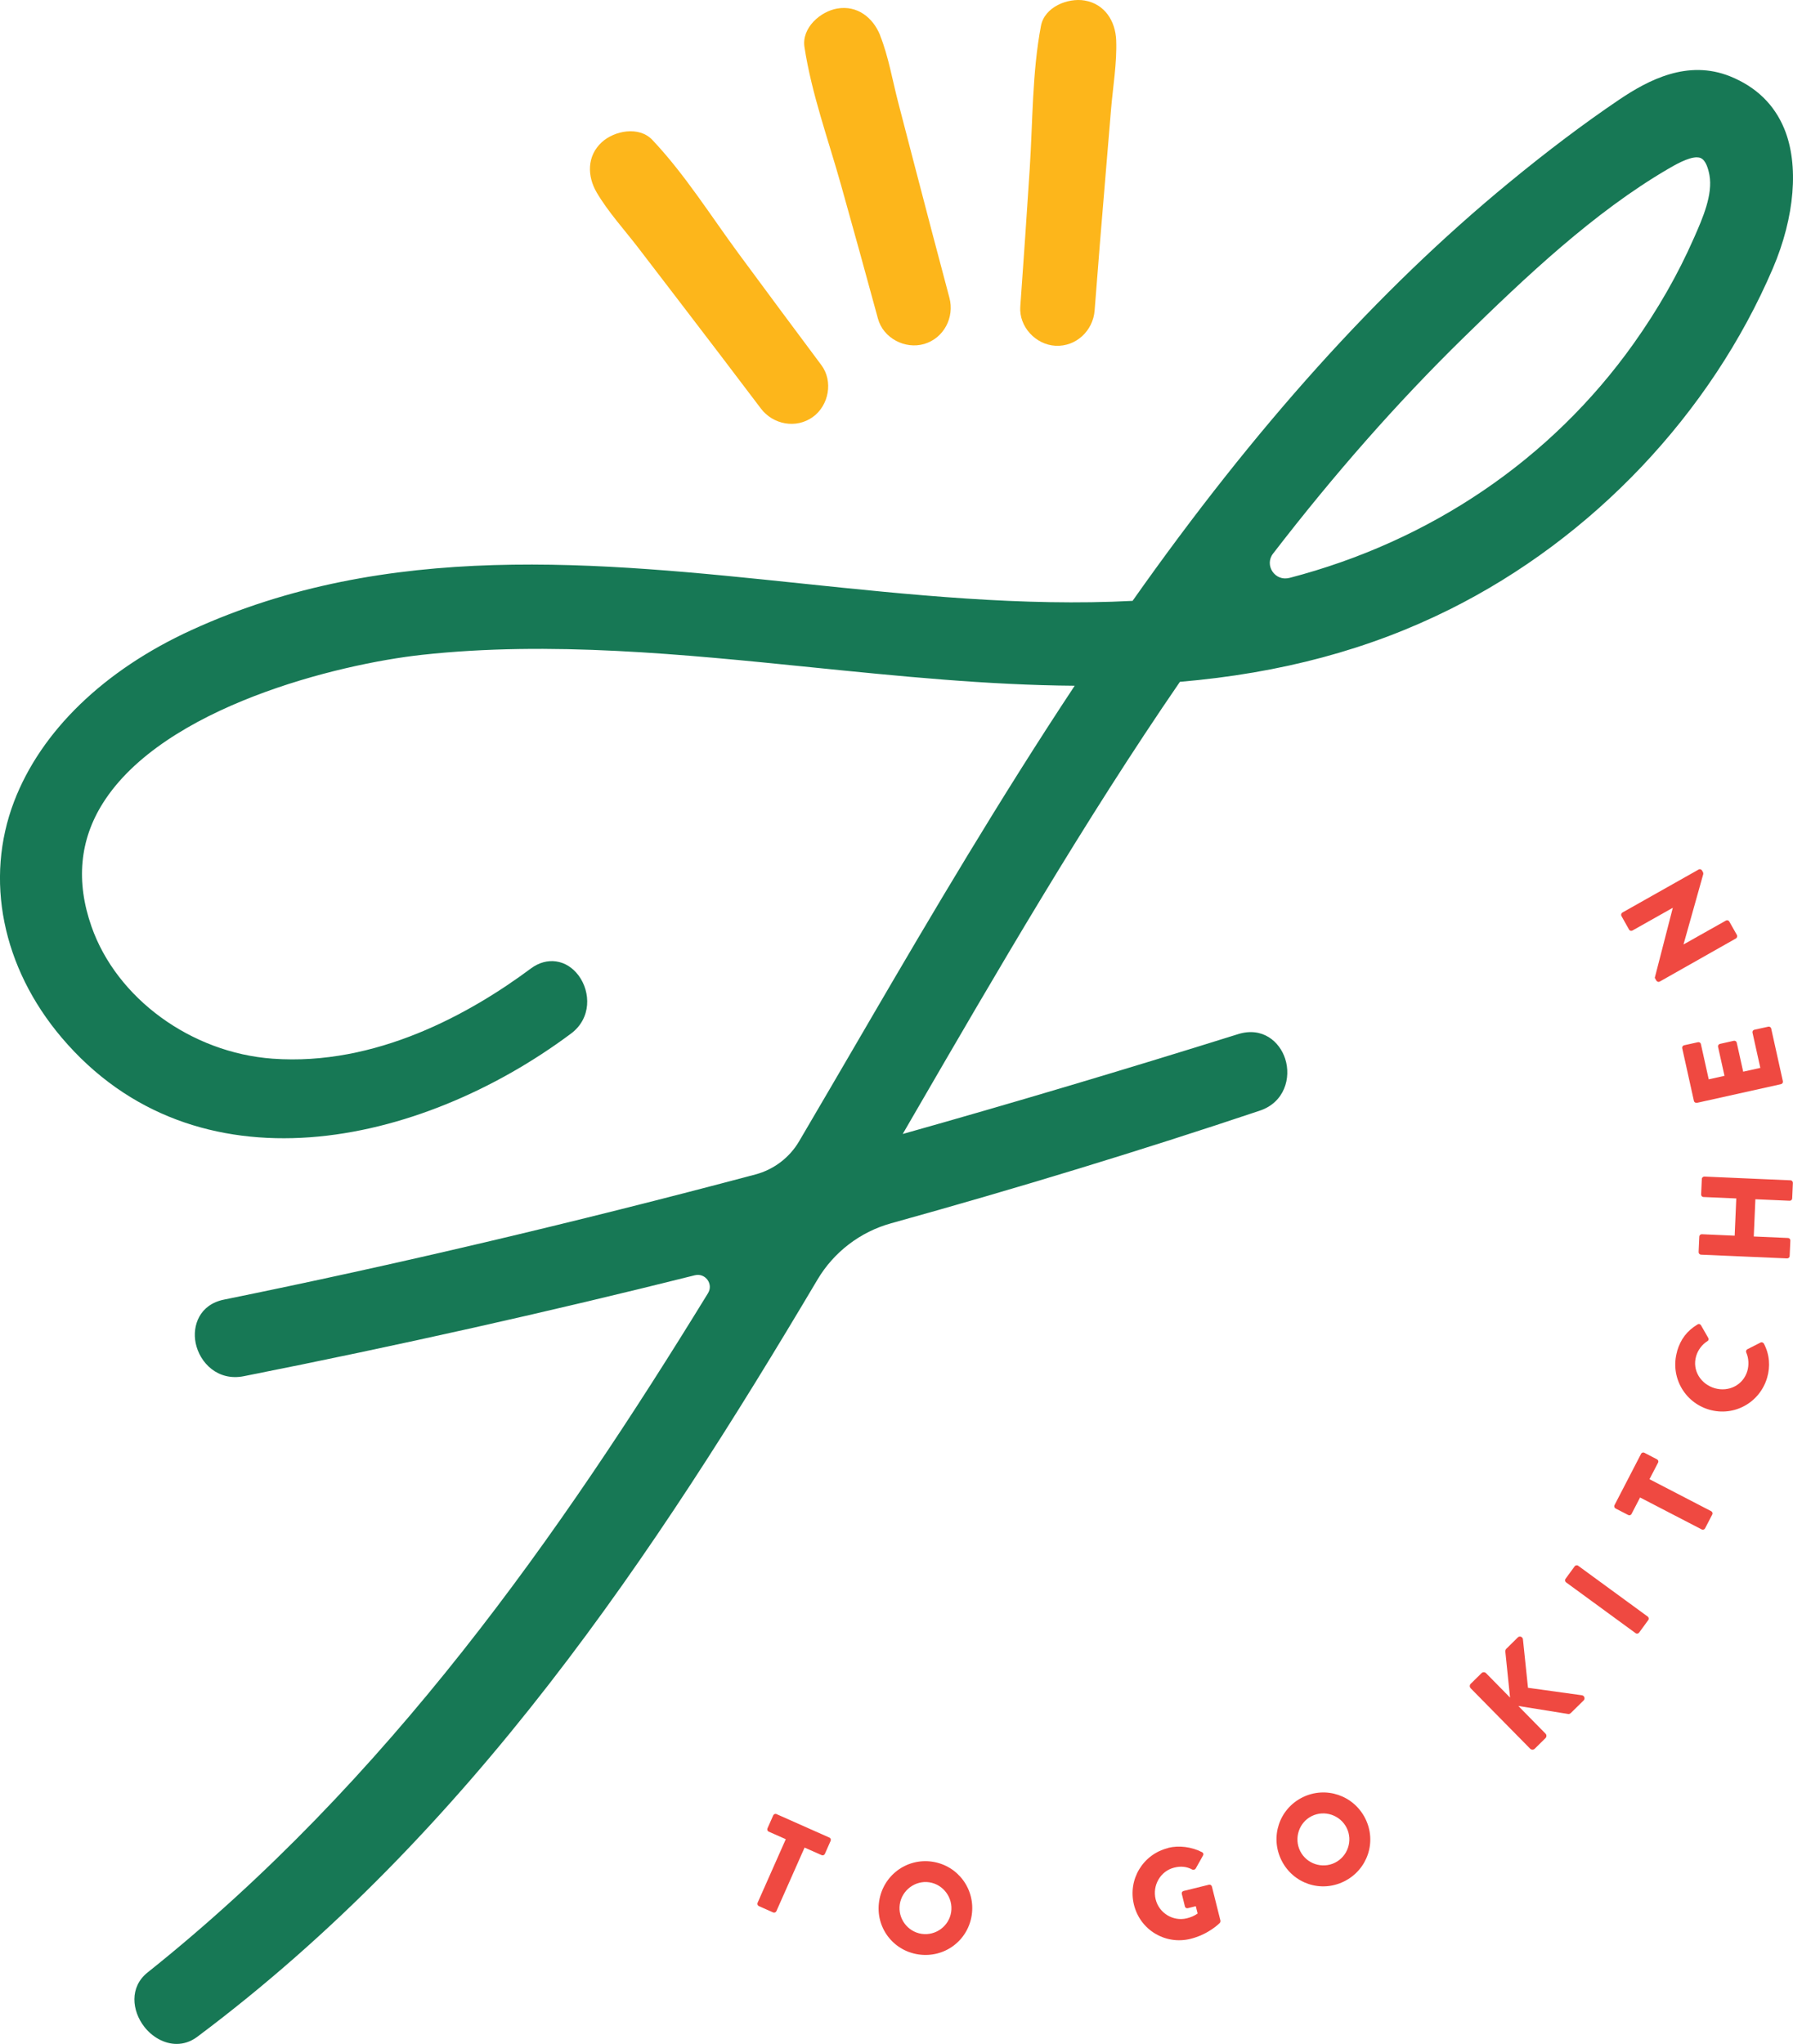 <?xml version="1.0" encoding="UTF-8"?>
<svg id="Capa_2" data-name="Capa 2" xmlns="http://www.w3.org/2000/svg" viewBox="0 0 311.7 355.2">
  <defs>
    <style>
      .cls-1 {
        fill: #ef4941;
      }

      .cls-2 {
        fill: #177855;
      }

      .cls-3 {
        fill: #fdb61b;
      }
    </style>
  </defs>
  <g id="Layer_1" data-name="Layer 1">
    <g>
      <g>
        <path class="cls-2" d="m223.42,184c-.97-3-3.95-5.61-8.2-4.28-19.74,6.18-39.33,12.01-58.29,17.35l1.75-3.02c14.64-25.23,29.78-51.31,46.44-75.56,17.58-1.5,32.94-5.63,46.93-12.6,24.88-12.4,45.35-34.01,56.16-59.28,3.81-8.92,4.55-17.98,1.98-24.22-1.74-4.23-4.9-7.29-9.39-9.11-7.41-2.99-14.24.61-19.38,4.08-6.12,4.14-12.4,8.87-19.19,14.46-22.69,18.67-44.06,42.42-65.34,72.6-19.03,1-38.66-1.05-57.66-3.03-35.31-3.69-71.83-7.51-105.95,8.11-15.19,6.95-26.14,17.53-30.83,29.79-5.16,13.5-2.07,28.83,8.26,41.02,23.33,27.52,62.27,18.93,88.57-.7,3.54-2.65,3.44-7.2,1.3-10.09-2.08-2.79-5.49-3.3-8.28-1.22-10.58,7.87-26.97,16.99-44.92,15.68-14.16-1.03-27.11-10.48-31.48-22.98-2.73-7.8-2.06-15.01,1.99-21.43,10.55-16.74,40.89-24.17,55.46-25.77,22.27-2.44,45.4-.1,67.77,2.17,15.03,1.52,30.54,3.09,45.71,3.2-13.05,19.7-25,39.96-35.24,57.5l-1.86,3.19c-3.59,6.16-7.19,12.32-10.81,18.48-1.67,2.84-4.4,4.91-7.59,5.76-31.66,8.42-62.72,15.73-92.39,21.75-4.25.86-5.53,4.51-4.93,7.53.7,3.47,3.87,6.68,8.38,5.78,26.88-5.33,53.21-11.23,78.4-17.54,1.82-.46,3.28,1.52,2.29,3.12-25.75,41.95-55.62,84.7-97.42,118.04-3.2,2.55-2.72,6.67-.59,9.42,1.36,1.76,3.45,3,5.64,3,1.2,0,2.43-.37,3.59-1.24,47.59-35.6,79.61-84.08,107.81-131.58,2.84-4.79,7.43-8.3,12.79-9.79,22.05-6.12,43.57-12.69,64.12-19.58,4.29-1.44,5.47-5.72,4.4-9.01Zm.71-83.57c-2.48.65-4.38-2.2-2.82-4.22,10.82-14.03,21.67-26.32,32.95-37.37,11.01-10.78,22.83-21.94,35.67-29.45,1.2-.7,3.51-2.05,5.03-2.05.27,0,.51.04.72.14.86.39,1.28,1.81,1.49,2.92.63,3.4-1.17,7.51-2.62,10.8l-.1.22h0c-2.73,6.22-6.25,12.38-10.47,18.31-14.31,20.11-35.28,34.31-59.84,40.71Z"/>
        <g>
          <path class="cls-3" d="m153.02,6.17c-1.23-3.1-3.97-5.28-7.45-4.69-2.93.49-6.23,3.35-5.72,6.69,1.23,8.11,4.17,16.16,6.38,24.06,2.16,7.71,4.3,15.43,6.4,23.16.92,3.38,4.72,5.36,8.03,4.39,3.43-1.01,5.3-4.64,4.39-8.03-2.03-7.59-4.02-15.19-6-22.79-.97-3.73-1.94-7.45-2.91-11.18-.99-3.81-1.68-7.94-3.13-11.6Z"/>
          <path class="cls-3" d="m194.04,6.99c-.13-3.33-1.99-6.3-5.47-6.9-2.92-.5-6.99,1.1-7.61,4.42-1.53,8.06-1.42,16.63-1.95,24.81-.52,7.99-1.06,15.98-1.64,23.97-.25,3.49,2.68,6.62,6.12,6.8,3.57.19,6.53-2.62,6.8-6.12.6-7.83,1.24-15.66,1.9-23.49.32-3.84.64-7.68.96-11.51.33-3.93,1.04-8.05.89-11.98Z"/>
          <path class="cls-3" d="m103.74,33.47c-1.69-2.88-1.72-6.37.88-8.76,2.19-2,6.47-2.85,8.79-.39,5.64,5.96,10.18,13.23,15.05,19.83,4.76,6.44,9.52,12.88,14.32,19.29,2.1,2.8,1.32,7.02-1.48,9.03-2.91,2.09-6.92,1.32-9.03-1.48-4.74-6.27-9.5-12.51-14.28-18.75-2.34-3.06-4.69-6.11-7.03-9.17-2.4-3.13-5.22-6.21-7.22-9.6Z"/>
        </g>
      </g>
      <g>
        <path class="cls-1" d="m136.6,319.62l-2.96-1.31c-.23-.1-.31-.36-.22-.57l1-2.26c.09-.21.34-.32.57-.22l9.19,4.08c.23.1.31.36.22.57l-1,2.26c-.09.21-.34.32-.57.22l-2.96-1.31-4.9,11.05c-.09.21-.36.31-.57.22l-2.48-1.1c-.21-.09-.31-.36-.22-.57l4.9-11.05Z"/>
        <path class="cls-1" d="m162.07,323.53c4.48.67,7.52,4.8,6.86,9.28-.67,4.48-4.78,7.5-9.26,6.84-4.48-.67-7.51-4.75-6.84-9.23.67-4.48,4.76-7.55,9.24-6.89Zm-1.86,12.54c2.46.37,4.78-1.35,5.14-3.79.37-2.46-1.35-4.8-3.81-5.17-2.44-.36-4.76,1.38-5.12,3.84-.36,2.44,1.35,4.75,3.79,5.12Z"/>
        <path class="cls-1" d="m203.08,321.13c1.85-.46,4.06-.19,5.87.74.24.11.32.36.19.58l-1.28,2.28c-.14.2-.38.26-.59.17-1.03-.56-2.06-.61-3.14-.34-2.39.59-3.83,3.09-3.23,5.51.59,2.4,3.04,3.89,5.43,3.3.64-.16,1.28-.41,1.87-.83l-.32-1.27-1.38.34c-.24.06-.46-.07-.51-.29l-.54-2.18c-.06-.24.07-.46.31-.52l4.42-1.09c.22-.05.44.1.5.32l1.48,5.91c.03.11-.02.31-.09.4,0,0-1.91,1.99-5.1,2.78-4.37,1.08-8.75-1.52-9.84-5.92-1.09-4.4,1.56-8.78,5.93-9.86Z"/>
        <path class="cls-1" d="m226.41,312.36c4.05-2.02,8.92-.37,10.94,3.68,2.02,4.05.38,8.89-3.67,10.91-4.05,2.02-8.88.4-10.9-3.65-2.02-4.05-.42-8.92,3.63-10.94Zm5.66,11.35c2.23-1.11,3.14-3.84,2.04-6.05-1.11-2.23-3.85-3.16-6.08-2.05-2.21,1.1-3.12,3.85-2,6.08,1.1,2.21,3.83,3.12,6.04,2.02Z"/>
        <path class="cls-1" d="m255.67,293.39c-.21-.21-.22-.55,0-.77l1.89-1.86c.21-.21.56-.2.77,0l4.18,4.25-.82-8c-.01-.14.05-.37.15-.46l2.03-2c.3-.3.82-.11.88.31l.88,8.45,9.39,1.3c.41.07.59.6.28.9l-2.23,2.19c-.11.11-.32.19-.4.17l-8.72-1.4,4.73,4.81c.21.21.2.56,0,.77l-1.89,1.86c-.23.22-.56.2-.77,0l-10.36-10.52Z"/>
        <path class="cls-1" d="m272.24,274.98c-.18-.13-.23-.42-.09-.6l1.6-2.19c.13-.18.42-.23.6-.09l12.1,8.84c.18.13.23.42.09.6l-1.6,2.19c-.13.18-.42.23-.6.09l-12.1-8.84Z"/>
        <path class="cls-1" d="m285.12,260.23l-1.49,2.87c-.11.22-.38.29-.58.18l-2.19-1.13c-.2-.1-.3-.36-.19-.58l4.62-8.92c.11-.22.38-.29.58-.18l2.19,1.14c.2.1.3.36.18.58l-1.49,2.87,10.73,5.56c.2.1.29.38.18.58l-1.25,2.41c-.1.2-.38.29-.58.18l-10.73-5.56Z"/>
        <path class="cls-1" d="m291.54,234.84c.64-2.17,1.78-3.59,3.56-4.67.23-.15.49-.07.61.15l1.27,2.21c.11.2.04.44-.16.54-.95.6-1.65,1.55-1.96,2.61-.72,2.46.8,4.86,3.24,5.57,2.41.7,4.94-.54,5.66-2.99.3-1.02.25-2.24-.19-3.22-.09-.19,0-.47.19-.56l2.3-1.17c.2-.11.47,0,.58.19,1,1.9,1.13,3.96.57,5.9-1.27,4.35-5.74,6.84-10.09,5.57-4.35-1.27-6.82-5.79-5.56-10.13Z"/>
        <path class="cls-1" d="m295.7,218.04c-.23-.01-.42-.22-.41-.45l.12-2.69c.01-.25.22-.42.45-.41l5.7.25.28-6.47-5.7-.25c-.23,0-.42-.2-.41-.45l.12-2.69c0-.23.22-.42.45-.41l14.97.65c.23,0,.42.22.41.45l-.12,2.69c-.01.25-.22.42-.45.41l-5.95-.26-.28,6.47,5.95.26c.23,0,.42.2.41.45l-.12,2.69c0,.23-.22.42-.45.41l-14.97-.65Z"/>
        <path class="cls-1" d="m294.98,191.64c-.22.05-.46-.08-.51-.33l-2.03-9.15c-.05-.24.11-.46.33-.51l2.41-.53c.22-.05.46.08.51.33l1.36,6.12,2.74-.61-1.12-5.04c-.05-.22.1-.46.33-.51l2.41-.54c.24-.05.47.11.51.33l1.12,5.04,2.98-.66-1.36-6.12c-.05-.24.1-.46.33-.51l2.41-.53c.22-.05.46.08.51.33l2.03,9.15c.05.24-.11.46-.33.51l-14.63,3.25Z"/>
        <path class="cls-1" d="m288.52,170.59c-.2.11-.45.02-.57-.17l-.28-.49,3.13-12.15v-.02s-7.01,3.95-7.01,3.95c-.2.11-.47.05-.59-.16l-1.33-2.37c-.11-.2-.03-.47.16-.59l13.28-7.49c.2-.11.45-.02.57.17l.18.32c.03.06.06.25.04.31l-3.43,12.21v.02s7.37-4.15,7.37-4.15c.2-.11.46-.05.58.16l1.33,2.35c.11.2.03.47-.16.59l-13.27,7.51Z"/>
      </g>
    </g>
  </g>
</svg>